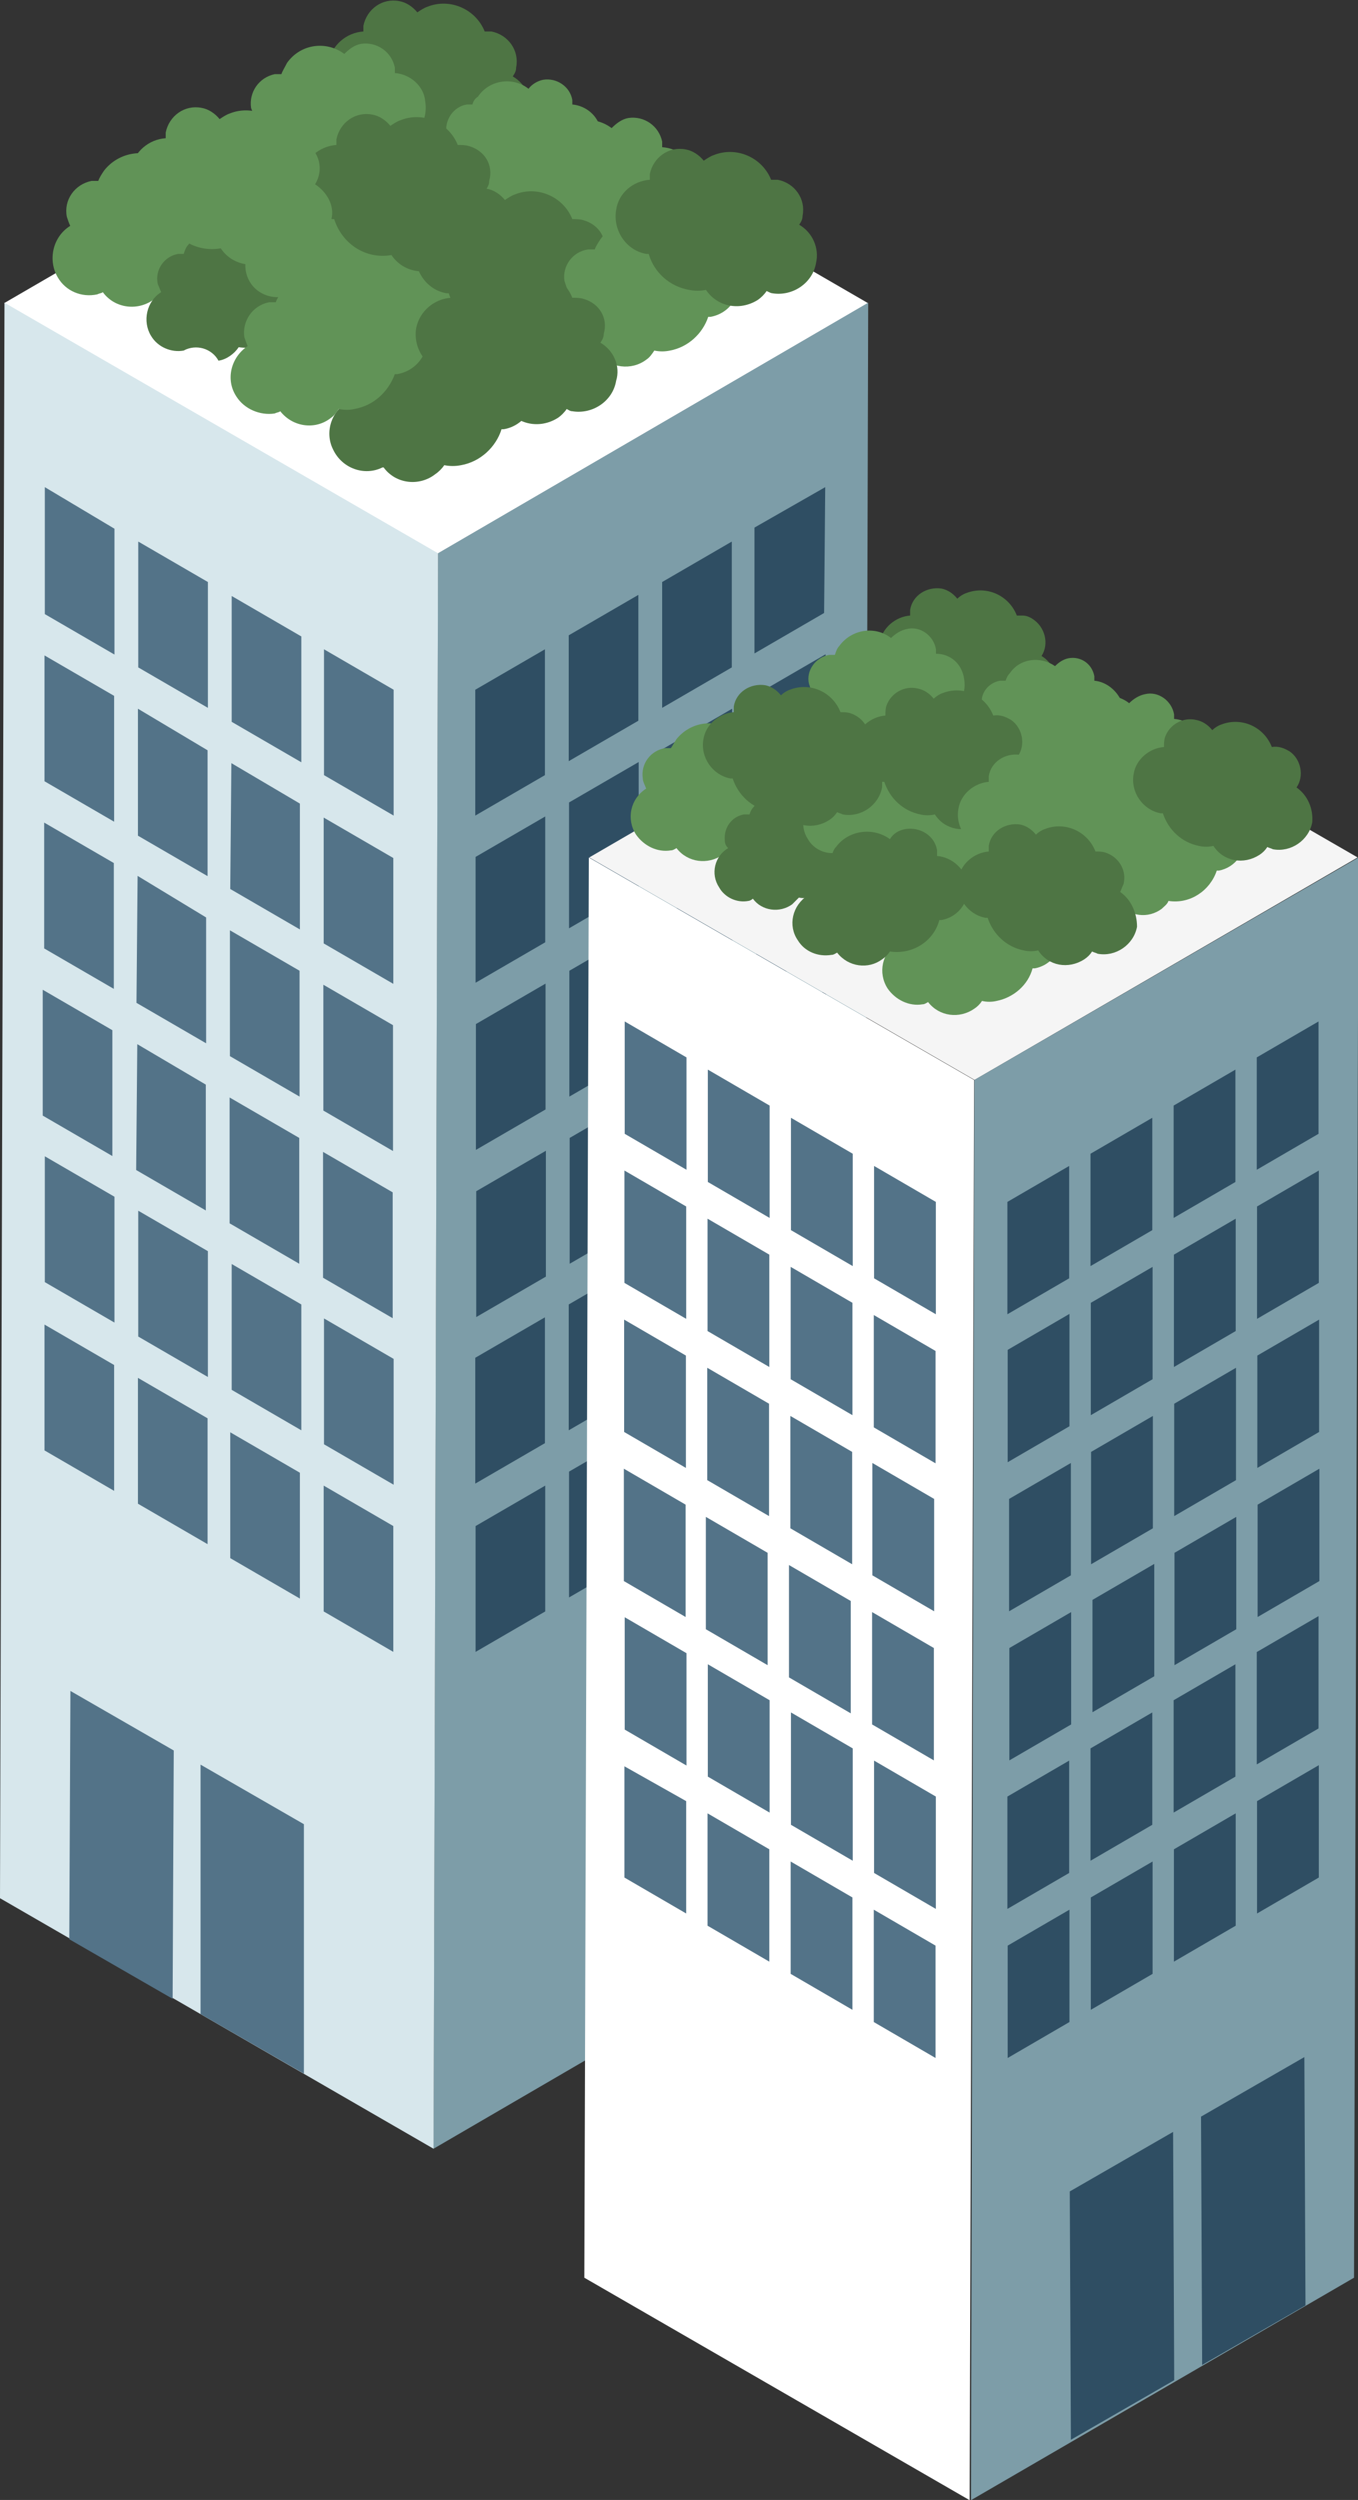 <?xml version="1.0" encoding="utf-8"?>
<!-- Generator: Adobe Illustrator 25.2.1, SVG Export Plug-In . SVG Version: 6.00 Build 0)  -->
<svg version="1.1" id="レイヤー_1" xmlns="http://www.w3.org/2000/svg" xmlns:xlink="http://www.w3.org/1999/xlink" x="0px"
	 y="0px" width="120.9px" height="222.5px" viewBox="0 0 120.9 222.5" style="enable-background:new 0 0 120.9 222.5;"
	 xml:space="preserve">
<rect x="0" y="0" width="120.9" height="222.5" fill="#333333" stroke="none"/>
<style type="text/css">
	.st0{fill:#FFFFFF;}
	.st1{fill:#7D9DA8;}
	.st2{fill:#D7E7EC;}
	.st3{fill:#537388;}
	.st4{fill:#2F4E63;}
	.st5{fill:#4E7544;}
	.st6{fill:#619357;}
	.st7{fill:#F5F5F5;}
</style>
<g id="グループ_647" transform="translate(-655.039 -211.012)">
	<g id="グループ_585" transform="translate(655.039 211.013)">
		<g id="グループ_583" transform="translate(0 3.177)">
			<g id="グループ_528">
				<g id="グループ_527">
					<g id="グループ_524" transform="translate(0.272)">
						<path id="パス_2193" class="st0" d="M0.1,23.8l38.6,22.3L77,23.8L38.5,1.5L0.1,23.8z"/>
					</g>
					<g id="グループ_525" transform="translate(26.094 15.065)">
						<path id="パス_2194" class="st1" d="M12.5,173l38.3-22.3l0.4-142L12.9,31L12.5,173z"/>
					</g>
					<g id="グループ_526" transform="translate(0 15.066)">
						<path id="パス_2195" class="st2" d="M0,150.7L38.6,173L39,31L0.4,8.7L0,150.7z"/>
					</g>
				</g>
			</g>
			<g id="グループ_545" transform="translate(2.604 26.179)">
				<g id="グループ_529" transform="translate(0.086)">
					<path id="パス_2196" class="st3" d="M1.3,25.3l6.2,3.6l0-11.2L1.3,14L1.3,25.3z"/>
				</g>
				<g id="グループ_530" transform="translate(5.705 3.244)">
					<path id="パス_2197" class="st3" d="M4,26.8l6.2,3.6l0-11.2L4,15.6L4,26.8z"/>
				</g>
				<g id="グループ_531" transform="translate(11.323 6.488)">
					<path id="パス_2198" class="st3" d="M6.7,28.4l6.2,3.6l0-11.2l-6.2-3.6L6.7,28.4z"/>
				</g>
				<g id="グループ_532" transform="translate(16.941 9.732)">
					<path id="パス_2199" class="st3" d="M9.3,29.9l6.2,3.6l0-11.2l-6.2-3.6L9.3,29.9z"/>
				</g>
				<g id="グループ_533" transform="translate(0.057 10.077)">
					<path id="パス_2200" class="st3" d="M1.3,30.1l6.2,3.6l0-11.2l-6.2-3.6L1.3,30.1z"/>
				</g>
				<g id="グループ_534" transform="translate(5.676 13.321)">
					<path id="パス_2201" class="st3" d="M4,31.7l6.2,3.6l0-11.2L4,20.4L4,31.7z"/>
				</g>
				<g id="グループ_535" transform="translate(11.295 16.565)">
					<path id="パス_2202" class="st3" d="M6.6,33.2l6.2,3.6l0-11.2L6.7,22L6.6,33.2z"/>
				</g>
				<g id="グループ_536" transform="translate(16.913 19.809)">
					<path id="パス_2203" class="st3" d="M9.3,34.8l6.2,3.6l0-11.2l-6.2-3.6L9.3,34.8z"/>
				</g>
				<g id="グループ_537" transform="translate(0.029 20.155)">
					<path id="パス_2204" class="st3" d="M1.3,34.9l6.2,3.6l0-11.2l-6.2-3.6L1.3,34.9z"/>
				</g>
				<g id="グループ_538" transform="translate(5.647 23.399)">
					<path id="パス_2205" class="st3" d="M3.9,36.5l6.2,3.6l0-11.2L4,25.2L3.9,36.5z"/>
				</g>
				<g id="グループ_539" transform="translate(11.266 26.643)">
					<path id="パス_2206" class="st3" d="M6.6,38l6.2,3.6l0-11.2l-6.2-3.6L6.6,38z"/>
				</g>
				<g id="グループ_540" transform="translate(16.884 29.886)">
					<path id="パス_2207" class="st3" d="M9.3,39.6l6.2,3.6l0-11.2l-6.2-3.6L9.3,39.6z"/>
				</g>
				<g id="グループ_541" transform="translate(0 30.233)">
					<path id="パス_2208" class="st3" d="M1.2,39.7l6.2,3.6l0-11.2l-6.2-3.6L1.2,39.7z"/>
				</g>
				<g id="グループ_542" transform="translate(5.619 33.477)">
					<path id="パス_2209" class="st3" d="M3.9,41.3l6.2,3.6l0-11.2L4,30.1L3.9,41.3z"/>
				</g>
				<g id="グループ_543" transform="translate(11.238 36.721)">
					<path id="パス_2210" class="st3" d="M6.6,42.8l6.2,3.6l0-11.2l-6.2-3.6L6.6,42.8z"/>
				</g>
				<g id="グループ_544" transform="translate(16.855 39.964)">
					<path id="パス_2211" class="st3" d="M9.3,44.4l6.2,3.6l0-11.2l-6.2-3.6L9.3,44.4z"/>
				</g>
			</g>
			<g id="グループ_562" transform="translate(28.613 26.179)">
				<g id="グループ_546" transform="translate(16.855)">
					<path id="パス_2212" class="st4" d="M21.7,17.6l0,11.2l6.2-3.6L28,14L21.7,17.6z"/>
				</g>
				<g id="グループ_547" transform="translate(11.237 3.244)">
					<path id="パス_2213" class="st4" d="M19.1,19.2l0,11.2l6.2-3.6l0-11.2L19.1,19.2z"/>
				</g>
				<g id="グループ_548" transform="translate(5.619 6.488)">
					<path id="パス_2214" class="st4" d="M16.4,20.7l0,11.2l6.2-3.6l0-11.2L16.4,20.7z"/>
				</g>
				<g id="グループ_549" transform="translate(0 9.732)">
					<path id="パス_2215" class="st4" d="M13.7,22.3l0,11.2l6.2-3.6l0-11.2L13.7,22.3z"/>
				</g>
				<g id="グループ_550" transform="translate(16.884 10.077)">
					<path id="パス_2216" class="st4" d="M21.8,22.4l0,11.2l6.2-3.6l0-11.2L21.8,22.4z"/>
				</g>
				<g id="グループ_551" transform="translate(11.266 13.321)">
					<path id="パス_2217" class="st4" d="M19.1,24l0,11.2l6.2-3.6l0-11.2L19.1,24z"/>
				</g>
				<g id="グループ_552" transform="translate(5.647 16.565)">
					<path id="パス_2218" class="st4" d="M16.4,25.5l0,11.2l6.2-3.6l0-11.2L16.4,25.5z"/>
				</g>
				<g id="グループ_553" transform="translate(0.028 19.809)">
					<path id="パス_2219" class="st4" d="M13.7,27.1l0,11.2l6.2-3.6l0-11.2L13.7,27.1z"/>
				</g>
				<g id="グループ_554" transform="translate(16.913 20.155)">
					<path id="パス_2220" class="st4" d="M21.8,27.3l0,11.2l6.2-3.6l0-11.2L21.8,27.3z"/>
				</g>
				<g id="グループ_555" transform="translate(11.295 23.399)">
					<path id="パス_2221" class="st4" d="M19.1,28.8l0,11.2l6.2-3.6l0-11.2L19.1,28.8z"/>
				</g>
				<g id="グループ_556" transform="translate(5.676 26.643)">
					<path id="パス_2222" class="st4" d="M16.4,30.4l0,11.2l6.2-3.6l0-11.2L16.4,30.4z"/>
				</g>
				<g id="グループ_557" transform="translate(0.057 29.886)">
					<path id="パス_2223" class="st4" d="M13.7,31.9l0,11.2l6.2-3.6l0-11.2L13.7,31.9z"/>
				</g>
				<g id="グループ_558" transform="translate(16.941 30.233)">
					<path id="パス_2224" class="st4" d="M21.8,32.1l0,11.2l6.2-3.6l0-11.2L21.8,32.1z"/>
				</g>
				<g id="グループ_559" transform="translate(11.323 33.477)">
					<path id="パス_2225" class="st4" d="M19.1,33.6l0,11.2l6.2-3.6l0-11.2L19.1,33.6z"/>
				</g>
				<g id="グループ_560" transform="translate(5.704 36.721)">
					<path id="パス_2226" class="st4" d="M16.4,35.2l0,11.2l6.2-3.6l0-11.2L16.4,35.2z"/>
				</g>
				<g id="グループ_561" transform="translate(0.086 39.964)">
					<path id="パス_2227" class="st4" d="M13.7,36.7l0,11.2l6.2-3.6l0-11.2L13.7,36.7z"/>
				</g>
			</g>
			<g id="グループ_573" transform="translate(2.661 66.434)">
				<g id="グループ_563" transform="translate(0.029)">
					<path id="パス_2228" class="st3" d="M1.3,44.5l6.2,3.6l0-11.2l-6.2-3.6L1.3,44.5z"/>
				</g>
				<g id="グループ_564" transform="translate(5.647 3.244)">
					<path id="パス_2229" class="st3" d="M4,46.1l6.2,3.6l0-11.2L4,34.9L4,46.1z"/>
				</g>
				<g id="グループ_565" transform="translate(11.266 6.488)">
					<path id="パス_2230" class="st3" d="M6.7,47.6l6.2,3.6l0-11.2l-6.2-3.6L6.7,47.6z"/>
				</g>
				<g id="グループ_566" transform="translate(16.884 9.732)">
					<path id="パス_2231" class="st3" d="M9.3,49.2l6.2,3.6l0-11.2l-6.2-3.6L9.3,49.2z"/>
				</g>
				<g id="グループ_567" transform="translate(0 10.077)">
					<path id="パス_2232" class="st3" d="M1.3,49.4l6.2,3.6l0-11.2l-6.2-3.6L1.3,49.4z"/>
				</g>
				<g id="グループ_568" transform="translate(5.619 13.321)">
					<path id="パス_2233" class="st3" d="M4,50.9l6.2,3.6l0-11.2L4,39.7L4,50.9z"/>
				</g>
				<g id="グループ_569" transform="translate(1.508 32.185)">
					<path id="パス_2234" class="st3" d="M2,70.8l9.2,5.3L11.3,54l-9.2-5.3L2,70.8z"/>
				</g>
				<g id="グループ_570" transform="translate(9.394 36.644)">
					<path id="パス_2235" class="st3" d="M5.8,73l9.2,5.3L15,56.1l-9.2-5.3L5.8,73z"/>
				</g>
				<g id="グループ_571" transform="translate(11.238 16.565)">
					<path id="パス_2236" class="st3" d="M6.6,52.5l6.2,3.6l0-11.2l-6.2-3.6L6.6,52.5z"/>
				</g>
				<g id="グループ_572" transform="translate(16.855 19.809)">
					<path id="パス_2237" class="st3" d="M9.3,54l6.2,3.6l0-11.2l-6.2-3.6L9.3,54z"/>
				</g>
			</g>
			<g id="グループ_582" transform="translate(28.613 66.434)">
				<g id="グループ_574" transform="translate(16.855)">
					<path id="パス_2238" class="st4" d="M21.7,36.9l0,11.2l6.2-3.6l0-11.2L21.7,36.9z"/>
				</g>
				<g id="グループ_575" transform="translate(11.237 3.244)">
					<path id="パス_2239" class="st4" d="M19.1,38.4l0,11.2l6.2-3.6l0-11.2L19.1,38.4z"/>
				</g>
				<g id="グループ_576" transform="translate(5.619 6.488)">
					<path id="パス_2240" class="st4" d="M16.4,40l0,11.2l6.2-3.6l0-11.2L16.4,40z"/>
				</g>
				<g id="グループ_577" transform="translate(0 9.732)">
					<path id="パス_2241" class="st4" d="M13.7,41.5l0,11.2l6.2-3.6l0-11.2L13.7,41.5z"/>
				</g>
				<g id="グループ_578" transform="translate(16.884 10.077)">
					<path id="パス_2242" class="st4" d="M21.8,41.7l0,11.2l6.2-3.6l0-11.2L21.8,41.7z"/>
				</g>
				<g id="グループ_579" transform="translate(11.266 13.321)">
					<path id="パス_2243" class="st4" d="M19.1,43.3l0,11.2l6.2-3.6l0-11.2L19.1,43.3z"/>
				</g>
				<g id="グループ_580" transform="translate(5.647 16.565)">
					<path id="パス_2244" class="st4" d="M16.4,44.8l0,11.2l6.2-3.6l0-11.2L16.4,44.8z"/>
				</g>
				<g id="グループ_581" transform="translate(0.028 19.809)">
					<path id="パス_2245" class="st4" d="M13.7,46.4l0,11.2l6.2-3.6l0-11.2L13.7,46.4z"/>
				</g>
			</g>
		</g>
		<g id="グループ_584" transform="translate(3.152)">
			<path id="パス_2246" class="st5" d="M42.5,6.8c0.2-0.3,0.3-0.5,0.3-0.8c0.3-1.5-0.7-2.9-2.2-3.2c0,0,0,0,0,0
				c-0.2,0-0.4,0-0.6,0c-0.8-2-3.1-3-5.1-2.2c-0.3,0.1-0.6,0.3-0.9,0.5c-0.4-0.5-1-0.9-1.6-1c-1.5-0.3-2.9,0.7-3.2,2.2c0,0,0,0,0,0
				c0,0.2,0,0.3,0,0.5c-1.5,0.1-2.8,1.2-3.1,2.7C25.8,7.3,27,9,28.9,9.3c0.1,0,0.1,0,0.2,0c0.7,2.2,2.8,3.6,5.1,3.2
				c1,1.5,3,1.9,4.6,0.9c0.3-0.2,0.6-0.5,0.8-0.8c0.2,0.1,0.4,0.2,0.5,0.2c1.8,0.3,3.6-0.9,3.9-2.7C44.3,8.9,43.7,7.5,42.5,6.8
				L42.5,6.8z"/>
			<path id="パス_2247" class="st6" d="M16.4,16.1c0-0.2,0-0.3,0-0.5c-0.3-1.5-1.6-2.5-3.1-2.2c-0.7,0.1-1.3,0.5-1.7,1
				c-1.7-1.3-4.2-0.9-5.5,0.8c-0.2,0.3-0.4,0.6-0.5,0.9c-0.2,0-0.4,0-0.6,0c-1.5,0.3-2.5,1.7-2.2,3.2c0,0,0,0,0,0
				c0.1,0.3,0.2,0.6,0.3,0.8c-1.6,1-2,3.1-1.1,4.6c0.7,1.2,2.1,1.8,3.5,1.5c0.2-0.1,0.4-0.1,0.5-0.2c1.1,1.5,3.2,1.7,4.6,0.6
				c0.3-0.2,0.6-0.5,0.8-0.8c0.5,0.1,1,0.1,1.5,0c1.7-0.3,3.1-1.6,3.6-3.2c0.1,0,0.1,0,0.2,0c1.8-0.3,3-2.1,2.7-3.9c0,0,0,0,0,0
				C19.1,17.3,17.9,16.2,16.4,16.1z"/>
			<path id="パス_2248" class="st6" d="M47.8,9.3c0-0.1,0-0.3,0-0.4c-0.2-1.2-1.4-2-2.6-1.8c-0.5,0.1-1,0.4-1.3,0.8
				c-1.4-1.1-3.5-0.8-4.5,0.7C39.1,8.8,39,9,38.9,9.3c-0.2,0-0.3,0-0.5,0c-1.2,0.2-2,1.4-1.8,2.6c0.1,0.2,0.1,0.5,0.3,0.7
				c-1.3,0.8-1.7,2.5-0.9,3.8c0.6,1,1.7,1.5,2.9,1.3c0.2,0,0.3-0.1,0.4-0.2c0.9,1.2,2.6,1.4,3.8,0.5c0.2-0.2,0.5-0.4,0.6-0.7
				c0.4,0.1,0.8,0.1,1.2,0c1.4-0.3,2.6-1.3,3-2.6c0.1,0,0.1,0,0.2,0c1.5-0.3,2.5-1.7,2.2-3.2C50.1,10.3,49,9.4,47.8,9.3z"/>
			<path id="パス_2249" class="st5" d="M41.4,31.6c0-0.2,0-0.3,0-0.5c-0.3-1.5-1.7-2.5-3.2-2.2c-0.6,0.1-1.2,0.5-1.6,1
				c-1.7-1.3-4.2-0.9-5.5,0.8c-0.2,0.3-0.4,0.6-0.5,0.9c-0.2,0-0.4,0-0.6,0c-1.5,0.3-2.5,1.7-2.2,3.2c0.1,0.3,0.2,0.6,0.3,0.8
				c-1.7,0.8-2.4,2.8-1.6,4.4c0.8,1.7,2.8,2.4,4.4,1.6c0,0,0.1,0,0.1,0c1.1,1.5,3.2,1.7,4.6,0.6c0.3-0.2,0.6-0.5,0.8-0.8
				c0.5,0.1,1,0.1,1.5,0c1.7-0.3,3.1-1.6,3.6-3.2c0.1,0,0.1,0,0.2,0c1.8-0.3,3-2.1,2.7-3.9c0,0,0,0,0,0
				C44.1,32.8,42.9,31.7,41.4,31.6z"/>
			<path id="パス_2250" class="st5" d="M22.3,22.5c0-0.1,0-0.3,0-0.4c-0.2-1.2-1.4-2.1-2.7-1.8c-0.5,0.1-1,0.4-1.4,0.8
				c-1.5-1.1-3.5-0.8-4.6,0.7c-0.2,0.2-0.3,0.5-0.4,0.8c-0.2,0-0.3,0-0.5,0c-1.2,0.2-2.1,1.4-1.8,2.7c0.1,0.2,0.2,0.5,0.3,0.7
				c-1.3,0.8-1.7,2.6-0.9,3.9c0.6,1,1.8,1.5,2.9,1.3c1.1-0.6,2.5-0.2,3.1,0.9c0.7-0.1,1.4-0.6,1.8-1.2c1.9,0.3,3.7-0.9,4.3-2.7
				c0.1,0,0.1,0,0.2,0c1.5-0.3,2.5-1.7,2.3-3.3C24.6,23.5,23.5,22.6,22.3,22.5z"/>
			<path id="パス_2251" class="st6" d="M31.2,17.8c0-0.1,0-0.3,0-0.4c-0.2-1.2-1.4-2.1-2.7-1.8c0,0,0,0,0,0
				c-0.5,0.1-1,0.4-1.4,0.8c-1.5-1.1-3.5-0.8-4.6,0.7c-0.2,0.2-0.3,0.5-0.4,0.8c-0.2,0-0.3,0-0.5,0c-1.2,0.2-2.1,1.3-1.9,2.5
				c0,0.3,0.1,0.6,0.3,0.8c-1.3,0.8-1.7,2.6-0.9,3.9c0.6,1,1.8,1.5,2.9,1.3c0.2,0,0.3-0.1,0.4-0.2c0.9,1.2,2.7,1.5,3.9,0.5
				c0.3-0.2,0.5-0.4,0.6-0.7c0.4,0.1,0.8,0.1,1.2,0c1.4-0.3,2.6-1.3,3.1-2.7c0.1,0,0.1,0,0.2,0c1.5-0.3,2.5-1.7,2.3-3.3c0,0,0,0,0,0
				C33.5,18.8,32.5,17.9,31.2,17.8z"/>
			<path id="パス_2252" class="st6" d="M38.3,22.5c0-0.1,0-0.3,0-0.4c-0.2-1.2-1.4-2.1-2.7-1.8c-0.5,0.1-1,0.4-1.4,0.8
				c-1.5-1.1-3.5-0.8-4.6,0.7c-0.2,0.2-0.3,0.5-0.4,0.8c-0.2,0-0.3,0-0.5,0c-1.2,0.2-2.1,1.4-1.8,2.7c0.1,0.2,0.2,0.5,0.3,0.7
				c-1.3,0.8-1.7,2.6-0.9,3.9c0.6,1,1.8,1.5,2.9,1.3c0.2,0,0.3-0.1,0.4-0.2c0.9,1.2,2.7,1.5,3.9,0.5c0.3-0.2,0.5-0.4,0.6-0.7
				c1.9,0.3,3.7-0.9,4.3-2.7c0.1,0,0.1,0,0.2,0c1.5-0.3,2.5-1.7,2.3-3.3c0,0,0,0,0,0C40.7,23.5,39.6,22.6,38.3,22.5z"/>
			<path id="パス_2253" class="st6" d="M32,6.5c0-0.2,0-0.3,0-0.5c-0.3-1.4-1.6-2.3-3-2.1c0,0,0,0,0,0c-0.6,0.1-1.1,0.5-1.5,0.9
				c-1.6-1.2-3.9-0.9-5.1,0.8C22.2,6,22,6.3,21.9,6.6c-0.2,0-0.4,0-0.6,0c-1.4,0.3-2.3,1.6-2.1,3c0.1,0.3,0.2,0.5,0.3,0.8
				c-1.5,0.9-1.9,2.9-1,4.3c0.7,1.1,2,1.6,3.2,1.4c0.2-0.1,0.3-0.1,0.5-0.2c1,1.4,3,1.6,4.3,0.6c0.3-0.2,0.5-0.5,0.7-0.8
				c0.5,0.1,0.9,0.1,1.4,0c1.6-0.3,2.9-1.5,3.4-3c0.1,0,0.1,0,0.2,0c1.7-0.3,2.8-1.9,2.5-3.7C34.6,7.7,33.4,6.6,32,6.5z"/>
			<path id="パス_2254" class="st5" d="M40.1,16.9c0.2-0.3,0.3-0.5,0.3-0.8c0.4-1.4-0.4-2.7-1.8-3.1c-0.3-0.1-0.7-0.1-1-0.1
				c-0.8-2-3.1-3-5.1-2.2c-0.3,0.1-0.6,0.3-0.9,0.5c-0.4-0.5-1-0.9-1.6-1c-1.5-0.3-2.9,0.7-3.2,2.2c0,0.2,0,0.3,0,0.5
				c-1.5,0.1-2.8,1.2-3.1,2.7c-0.3,1.8,0.9,3.6,2.7,3.9c0.1,0,0.1,0,0.2,0c0.7,2.2,2.8,3.6,5.1,3.2c1,1.5,3,1.9,4.6,0.9
				c0.3-0.2,0.6-0.5,0.8-0.8c0.2,0.1,0.3,0.2,0.5,0.2c1.8,0.3,3.6-0.9,3.9-2.7C41.9,19,41.3,17.6,40.1,16.9L40.1,16.9z"/>
			<path id="パス_2255" class="st6" d="M55.8,13.1c0-0.2,0-0.3,0-0.5c-0.3-1.4-1.6-2.3-3-2.1c-0.6,0.1-1.1,0.5-1.5,0.9
				c-1.6-1.2-3.9-0.9-5.1,0.8c-0.2,0.3-0.4,0.6-0.5,0.9c-0.2,0-0.4,0-0.6,0c-1.4,0.3-2.3,1.6-2.1,3c0.1,0.3,0.2,0.5,0.3,0.8
				c-1.5,0.9-1.9,2.9-1,4.4c0.7,1.1,2,1.6,3.2,1.4c0.2-0.1,0.3-0.1,0.5-0.2c1,1.4,3,1.6,4.3,0.6c0.3-0.2,0.5-0.5,0.7-0.8
				c0.5,0.1,0.9,0.1,1.4,0c1.6-0.3,2.9-1.5,3.4-3c0.1,0,0.1,0,0.2,0c1.7-0.3,2.8-1.9,2.5-3.7C58.4,14.2,57.3,13.2,55.8,13.1z"/>
			<path id="パス_2256" class="st5" d="M50.3,23.5c0.2-0.3,0.3-0.5,0.3-0.8c0.4-1.4-0.4-2.7-1.8-3.1c-0.3-0.1-0.7-0.1-1-0.1
				c-0.8-2-3.1-3-5.1-2.2c-0.3,0.1-0.6,0.3-0.9,0.5c-0.4-0.5-1-0.9-1.6-1c-1.5-0.3-2.9,0.7-3.2,2.2c0,0,0,0,0,0c0,0.2,0,0.3,0,0.5
				c-1.5,0.1-2.8,1.2-3.1,2.7c-0.3,1.8,0.9,3.6,2.7,3.9c0.1,0,0.1,0,0.2,0c0.7,2.2,2.8,3.6,5.1,3.2c1,1.5,3,1.9,4.6,0.9
				c0.3-0.2,0.6-0.5,0.8-0.8c0.2,0.1,0.3,0.2,0.5,0.2c1.8,0.3,3.6-0.9,3.9-2.7C52.1,25.6,51.5,24.2,50.3,23.5L50.3,23.5z"/>
			<path id="パス_2257" class="st6" d="M59.9,22.1c0-0.2,0-0.3,0-0.5c-0.2-1.4-1.5-2.3-2.9-2.1c-0.6,0.1-1.2,0.4-1.6,1
				c-1.6-1.2-3.9-0.9-5.1,0.8c-0.2,0.3-0.4,0.6-0.5,0.9c-0.2,0-0.4,0-0.6,0c-1.4,0.2-2.3,1.5-2.1,2.8c0.1,0.3,0.2,0.6,0.3,0.9
				c-1.5,0.9-1.9,2.9-1,4.3c0.7,1.1,2,1.7,3.2,1.4c0.2-0.1,0.3-0.1,0.5-0.2c1,1.4,3,1.6,4.3,0.6c0.3-0.2,0.5-0.5,0.7-0.8
				c0.5,0.1,0.9,0.1,1.4,0c1.6-0.3,2.9-1.5,3.4-3c0.1,0,0.1,0,0.2,0c1.7-0.3,2.8-1.9,2.5-3.6c0,0,0,0,0,0
				C62.5,23.2,61.3,22.2,59.9,22.1z"/>
			<path id="パス_2258" class="st6" d="M32,26.9c0-0.2,0-0.3,0-0.5c-0.3-1.4-1.7-2.4-3.1-2.2c-0.6,0.1-1.2,0.5-1.6,1
				c-1.7-1.3-4.1-0.9-5.4,0.8c-0.2,0.3-0.4,0.6-0.5,0.9c-0.2,0-0.4,0-0.6,0c-1.5,0.3-2.4,1.7-2.2,3.1c0.1,0.3,0.2,0.6,0.3,0.8
				c-1.5,1-2,3-1,4.5c0.7,1.1,2.1,1.7,3.4,1.5c0.2-0.1,0.4-0.1,0.5-0.2c1.1,1.4,3.1,1.7,4.5,0.6c0.3-0.2,0.5-0.5,0.7-0.8
				c0.5,0.1,1,0.1,1.4,0c1.7-0.3,3-1.5,3.6-3.1c0.1,0,0.1,0,0.2,0c1.8-0.3,3-2,2.6-3.8c0,0,0,0,0,0C34.8,28,33.5,26.9,32,26.9z"/>
			<path id="パス_2259" class="st5" d="M68,20c0.2-0.3,0.3-0.5,0.3-0.8c0.3-1.5-0.7-2.9-2.2-3.2c0,0,0,0,0,0c-0.2,0-0.4,0-0.6,0
				c-0.8-2-3.1-3-5.1-2.2c-0.3,0.1-0.6,0.3-0.9,0.5c-0.4-0.5-1-0.9-1.6-1c-1.5-0.3-2.9,0.7-3.2,2.2c0,0,0,0,0,0c0,0.2,0,0.3,0,0.5
				c-1.5,0.1-2.8,1.2-3,2.7c-0.3,1.8,0.9,3.6,2.7,3.9c0,0,0,0,0,0c0.1,0,0.1,0,0.2,0c0.5,1.7,1.9,2.9,3.6,3.2c0.5,0.1,1,0.1,1.5,0
				c1,1.5,3,1.9,4.6,0.9c0.3-0.2,0.6-0.5,0.8-0.8c0.2,0.1,0.4,0.2,0.5,0.2c1.8,0.3,3.6-0.9,3.9-2.7C69.8,22.1,69.2,20.7,68,20z"/>
			<path id="パス_2260" class="st6" d="M24.9,16.4c0.8-1.3,0.4-2.9-0.9-3.7c-0.3-0.2-0.6-0.3-1-0.4c-0.2,0-0.4,0-0.6,0
				c-0.8-2-3.1-3-5.1-2.2c-0.3,0.1-0.6,0.3-0.9,0.5c-0.4-0.5-1-0.9-1.6-1c-1.5-0.3-2.9,0.7-3.2,2.2c0,0,0,0,0,0c0,0.2,0,0.3,0,0.5
				c-1.5,0.1-2.8,1.2-3.1,2.7c-0.3,1.8,0.9,3.6,2.7,3.9c0.1,0,0.1,0,0.2,0c0.7,2.2,2.8,3.6,5.1,3.2c1,1.5,3,1.9,4.6,0.9
				c0.3-0.2,0.6-0.5,0.8-0.8c0.2,0.1,0.4,0.2,0.5,0.2c1.8,0.3,3.6-0.9,3.9-2.7C26.7,18.5,26.1,17.2,24.9,16.4L24.9,16.4z"/>
			<path id="パス_2261" class="st5" d="M50.3,30.5c0.2-0.3,0.3-0.5,0.3-0.8c0.4-1.4-0.4-2.7-1.8-3.1c-0.3-0.1-0.7-0.1-1-0.1
				c-0.8-2-3.1-3-5.1-2.2c-0.3,0.1-0.6,0.3-0.9,0.5c-0.4-0.5-1-0.9-1.6-1c-1.5-0.3-2.9,0.7-3.2,2.2c0,0,0,0,0,0c0,0.2,0,0.3,0,0.5
				c-1.5,0.1-2.8,1.2-3.1,2.7c-0.3,1.8,0.9,3.6,2.7,3.9c0.1,0,0.1,0,0.2,0c0.7,2.2,2.8,3.6,5.1,3.2c1,1.5,3,1.9,4.6,0.9
				c0.3-0.2,0.6-0.5,0.8-0.8c0.2,0.1,0.3,0.2,0.5,0.2c1.8,0.3,3.6-0.9,3.9-2.7C52.1,32.6,51.5,31.2,50.3,30.5L50.3,30.5z"/>
		</g>
	</g>
	<g id="グループ_646" transform="translate(690.261 246.397)">
		<g id="グループ_590" transform="translate(0 2.828)">
			<g id="グループ_589">
				<g id="グループ_586" transform="translate(0.242)">
					<path id="パス_2262" class="st7" d="M17,38.1l34.3,19.8l34.1-19.8L51.1,18.3L17,38.1z"/>
				</g>
				<g id="グループ_587" transform="translate(23.223 13.407)">
					<path id="パス_2263" class="st1" d="M28,170.9l34.1-19.8l0.4-126.4L28.3,44.5L28,170.9z"/>
				</g>
				<g id="グループ_588" transform="translate(0 13.408)">
					<path id="パス_2264" class="st0" d="M16.8,151.1l34.3,19.8l0.4-126.4L17.2,24.7L16.8,151.1z"/>
				</g>
			</g>
		</g>
		<g id="グループ_607" transform="translate(2.318 26.126)">
			<g id="グループ_591" transform="translate(0.076)">
				<path id="パス_2265" class="st3" d="M18,39.4l5.5,3.2l0-10L18,29.4L18,39.4z"/>
			</g>
			<g id="グループ_592" transform="translate(5.077 2.887)">
				<path id="パス_2266" class="st3" d="M20.4,40.8l5.5,3.2l0-10l-5.5-3.2L20.4,40.8z"/>
			</g>
			<g id="グループ_593" transform="translate(10.077 5.774)">
				<path id="パス_2267" class="st3" d="M22.8,42.2l5.5,3.2l0-10l-5.5-3.2L22.8,42.2z"/>
			</g>
			<g id="グループ_594" transform="translate(15.077 8.661)">
				<path id="パス_2268" class="st3" d="M25.2,43.6l5.5,3.2l0-10l-5.5-3.2L25.2,43.6z"/>
			</g>
			<g id="グループ_595" transform="translate(0.051 8.968)">
				<path id="パス_2269" class="st3" d="M18,43.7l5.5,3.2l0-10L18,33.7L18,43.7z"/>
			</g>
			<g id="グループ_596" transform="translate(5.051 11.855)">
				<path id="パス_2270" class="st3" d="M20.4,45.1l5.5,3.2l0-10l-5.5-3.2L20.4,45.1z"/>
			</g>
			<g id="グループ_597" transform="translate(10.052 14.743)">
				<path id="パス_2271" class="st3" d="M22.8,46.5l5.5,3.2l0-10l-5.5-3.2L22.8,46.5z"/>
			</g>
			<g id="グループ_598" transform="translate(15.052 17.629)">
				<path id="パス_2272" class="st3" d="M25.2,47.9l5.5,3.2l0-10l-5.5-3.2L25.2,47.9z"/>
			</g>
			<g id="グループ_599" transform="translate(0.025 17.937)">
				<path id="パス_2273" class="st3" d="M18,48l5.5,3.2l0-10L18,38L18,48z"/>
			</g>
			<g id="グループ_600" transform="translate(5.026 20.824)">
				<path id="パス_2274" class="st3" d="M20.4,49.4l5.5,3.2l0-10l-5.5-3.2L20.4,49.4z"/>
			</g>
			<g id="グループ_601" transform="translate(10.026 23.711)">
				<path id="パス_2275" class="st3" d="M22.8,50.8l5.5,3.2l0-10l-5.5-3.2L22.8,50.8z"/>
			</g>
			<g id="グループ_602" transform="translate(15.026 26.597)">
				<path id="パス_2276" class="st3" d="M25.1,52.1l5.5,3.2l0-10l-5.5-3.2L25.1,52.1z"/>
			</g>
			<g id="グループ_603" transform="translate(0 26.906)">
				<path id="パス_2277" class="st3" d="M18,52.3l5.5,3.2l0-10L18,42.3L18,52.3z"/>
			</g>
			<g id="グループ_604" transform="translate(5 29.793)">
				<path id="パス_2278" class="st3" d="M20.3,53.7l5.5,3.2l0-10l-5.5-3.2L20.3,53.7z"/>
			</g>
			<g id="グループ_605" transform="translate(10.001 32.68)">
				<path id="パス_2279" class="st3" d="M22.7,55.1l5.5,3.2l0-10l-5.5-3.2L22.7,55.1z"/>
			</g>
			<g id="グループ_606" transform="translate(15.001 35.567)">
				<path id="パス_2280" class="st3" d="M25.1,56.4l5.5,3.2l0-10l-5.5-3.2L25.1,56.4z"/>
			</g>
		</g>
		<g id="グループ_624" transform="translate(25.464 26.126)">
			<g id="グループ_608" transform="translate(15.001)">
				<path id="パス_2281" class="st4" d="M36.2,32.6l0,10l5.5-3.2l0-10L36.2,32.6z"/>
			</g>
			<g id="グループ_609" transform="translate(10.001 2.887)">
				<path id="パス_2282" class="st4" d="M33.8,34l0,10l5.5-3.2l0-10L33.8,34z"/>
			</g>
			<g id="グループ_610" transform="translate(5 5.774)">
				<path id="パス_2283" class="st4" d="M31.4,35.4l0,10l5.5-3.2l0-10L31.4,35.4z"/>
			</g>
			<g id="グループ_611" transform="translate(0 8.661)">
				<path id="パス_2284" class="st4" d="M29,36.8l0,10l5.5-3.2l0-10L29,36.8z"/>
			</g>
			<g id="グループ_612" transform="translate(15.026 8.968)">
				<path id="パス_2285" class="st4" d="M36.2,36.9l0,10l5.5-3.2l0-10L36.2,36.9z"/>
			</g>
			<g id="グループ_613" transform="translate(10.026 11.855)">
				<path id="パス_2286" class="st4" d="M33.8,38.3l0,10l5.5-3.2l0-10L33.8,38.3z"/>
			</g>
			<g id="グループ_614" transform="translate(5.026 14.743)">
				<path id="パス_2287" class="st4" d="M31.4,39.7l0,10l5.5-3.2l0-10L31.4,39.7z"/>
			</g>
			<g id="グループ_615" transform="translate(0.025 17.629)">
				<path id="パス_2288" class="st4" d="M29,41l0,10l5.5-3.2l0-10L29,41z"/>
			</g>
			<g id="グループ_616" transform="translate(15.052 17.937)">
				<path id="パス_2289" class="st4" d="M36.2,41.2l0,10l5.5-3.2l0-10L36.2,41.2z"/>
			</g>
			<g id="グループ_617" transform="translate(10.052 20.824)">
				<path id="パス_2290" class="st4" d="M33.8,42.6l0,10l5.5-3.2l0-10L33.8,42.6z"/>
			</g>
			<g id="グループ_618" transform="translate(5.051 23.711)">
				<path id="パス_2291" class="st4" d="M31.4,44l0,10l5.5-3.2l0-10L31.4,44z"/>
			</g>
			<g id="グループ_619" transform="translate(0.051 26.597)">
				<path id="パス_2292" class="st4" d="M29.1,45.3l0,10l5.5-3.2l0-10L29.1,45.3z"/>
			</g>
			<g id="グループ_620" transform="translate(15.077 26.906)">
				<path id="パス_2293" class="st4" d="M36.2,45.5l0,10l5.5-3.2l0-10L36.2,45.5z"/>
			</g>
			<g id="グループ_621" transform="translate(10.077 29.793)">
				<path id="パス_2294" class="st4" d="M33.8,46.9l0,10l5.5-3.2l0-10L33.8,46.9z"/>
			</g>
			<g id="グループ_622" transform="translate(5.077 32.68)">
				<path id="パス_2295" class="st4" d="M31.5,48.2l0,10l5.5-3.2l0-10L31.5,48.2z"/>
			</g>
			<g id="グループ_623" transform="translate(0.076 35.567)">
				<path id="パス_2296" class="st4" d="M29.1,49.6l0,10l5.5-3.2l0-10L29.1,49.6z"/>
			</g>
		</g>
		<g id="グループ_633" transform="translate(2.368 61.951)">
			<g id="グループ_625" transform="translate(0.026)">
				<path id="パス_2297" class="st3" d="M18,56.6l5.5,3.2l0-10L18,46.6L18,56.6z"/>
			</g>
			<g id="グループ_626" transform="translate(5.026 2.887)">
				<path id="パス_2298" class="st3" d="M20.4,57.9l5.5,3.2l0-10l-5.5-3.2L20.4,57.9z"/>
			</g>
			<g id="グループ_627" transform="translate(10.027 5.774)">
				<path id="パス_2299" class="st3" d="M22.8,59.3l5.5,3.2l0-10l-5.5-3.2L22.8,59.3z"/>
			</g>
			<g id="グループ_628" transform="translate(15.026 8.661)">
				<path id="パス_2300" class="st3" d="M25.2,60.7l5.5,3.2l0-10l-5.5-3.2L25.2,60.7z"/>
			</g>
			<g id="グループ_629" transform="translate(0 8.968)">
				<path id="パス_2301" class="st3" d="M18,60.8l5.5,3.2l0-10L18,50.9L18,60.8z"/>
			</g>
			<g id="グループ_630" transform="translate(5.001 11.855)">
				<path id="パス_2302" class="st3" d="M20.4,62.2l5.5,3.2l0-10l-5.5-3.2L20.4,62.2z"/>
			</g>
			<g id="グループ_631" transform="translate(10.001 14.742)">
				<path id="パス_2303" class="st3" d="M22.8,63.6l5.5,3.2l0-10l-5.5-3.2L22.8,63.6z"/>
			</g>
			<g id="グループ_632" transform="translate(15.001 17.629)">
				<path id="パス_2304" class="st3" d="M25.2,65l5.5,3.2l0-10L25.2,55L25.2,65z"/>
			</g>
		</g>
		<g id="グループ_642" transform="translate(25.464 61.951)">
			<g id="グループ_634" transform="translate(15.001)">
				<path id="パス_2305" class="st4" d="M36.2,49.7l0,10l5.5-3.2l0-10L36.2,49.7z"/>
			</g>
			<g id="グループ_635" transform="translate(10.001 2.887)">
				<path id="パス_2306" class="st4" d="M33.8,51.1l0,10l5.5-3.2l0-10L33.8,51.1z"/>
			</g>
			<g id="グループ_636" transform="translate(5 5.774)">
				<path id="パス_2307" class="st4" d="M31.4,52.5l0,10l5.5-3.2l0-10L31.4,52.5z"/>
			</g>
			<g id="グループ_637" transform="translate(0 8.661)">
				<path id="パス_2308" class="st4" d="M29,53.9l0,10l5.5-3.2l0-10L29,53.9z"/>
			</g>
			<g id="グループ_638" transform="translate(15.026 8.968)">
				<path id="パス_2309" class="st4" d="M36.2,54l0,10l5.5-3.2l0-10L36.2,54z"/>
			</g>
			<g id="グループ_639" transform="translate(10.026 11.855)">
				<path id="パス_2310" class="st4" d="M33.8,55.4l0,10l5.5-3.2l0-10L33.8,55.4z"/>
			</g>
			<g id="グループ_640" transform="translate(5.026 14.742)">
				<path id="パス_2311" class="st4" d="M31.4,56.8l0,10l5.5-3.2l0-10L31.4,56.8z"/>
			</g>
			<g id="グループ_641" transform="translate(0.025 17.629)">
				<path id="パス_2312" class="st4" d="M29,58.2l0,10l5.5-3.2l0-10L29,58.2z"/>
			</g>
		</g>
		<g id="グループ_643" transform="translate(2.805)">
			<path id="パス_2313" class="st5" d="M54.7,23c0.7-1.1,0.3-2.6-0.8-3.3c-0.3-0.2-0.6-0.3-0.9-0.3c-0.2,0-0.4,0-0.5,0
				c-0.7-1.8-2.7-2.7-4.5-2c-0.3,0.1-0.6,0.3-0.8,0.5c-0.4-0.5-0.9-0.8-1.4-0.9c-1.3-0.2-2.6,0.6-2.8,1.9c0,0.2,0,0.3,0,0.5
				c-1.3,0.1-2.5,1.1-2.7,2.4c-0.3,1.6,0.8,3.2,2.4,3.5c0.1,0,0.1,0,0.2,0c0.5,1.5,1.7,2.6,3.2,2.9c0.4,0.1,0.9,0.1,1.3,0
				c0.9,1.4,2.7,1.7,4.1,0.8c0.3-0.2,0.5-0.4,0.7-0.7c0.2,0.1,0.3,0.1,0.5,0.2c1.6,0.3,3.2-0.8,3.5-2.4C56.2,24.8,55.7,23.6,54.7,23
				L54.7,23z"/>
			<path id="パス_2314" class="st6" d="M31.4,31.3c0-1.3-1-2.4-2.3-2.5c-0.8,0-1.5,0.3-2,0.9c-1.5-1.2-3.7-0.8-4.9,0.7
				c-0.2,0.3-0.3,0.5-0.5,0.8c-0.2,0-0.4,0-0.5,0c-1.3,0.2-2.2,1.4-2,2.7c0,0.3,0.2,0.6,0.3,0.9c-1.4,0.9-1.8,2.7-0.9,4.1
				c0.7,1,1.9,1.6,3.1,1.4c0.2,0,0.3-0.1,0.5-0.2c1,1.3,2.8,1.5,4.1,0.6c0.3-0.2,0.5-0.4,0.7-0.7c2,0.3,3.9-0.9,4.5-2.9
				c0.1,0,0.1,0,0.2,0c1.6-0.3,2.7-1.9,2.4-3.5C33.9,32.3,32.7,31.4,31.4,31.3z"/>
			<path id="パス_2315" class="st6" d="M59.4,25.2c0-0.1,0-0.3,0-0.4c-0.2-1.1-1.2-1.8-2.3-1.6c-0.5,0.1-0.9,0.4-1.2,0.7
				c-1.3-0.9-3.1-0.7-4,0.6c-0.2,0.2-0.3,0.4-0.4,0.7c-0.2,0-0.3,0-0.5,0c-1.1,0.2-1.8,1.2-1.6,2.2c0,0.3,0.1,0.5,0.3,0.7
				c-1.2,0.7-1.5,2.2-0.8,3.4c0.5,0.9,1.5,1.3,2.5,1.1c0.1,0,0.3-0.1,0.4-0.2c0.8,1.1,2.3,1.3,3.4,0.5c0.2-0.2,0.4-0.4,0.6-0.6
				c0.4,0.1,0.7,0,1.1,0c1.3-0.2,2.3-1.1,2.7-2.4c0.1,0,0.1,0,0.2,0c1.3-0.2,2.2-1.5,2-2.9c0,0,0,0,0,0
				C61.4,26.1,60.5,25.3,59.4,25.2z"/>
			<path id="パス_2316" class="st6" d="M53.7,45c0.2-1.2-0.7-2.3-1.9-2.5c-0.3,0-0.6,0-0.9,0.1c-0.6,0.1-1.1,0.4-1.4,0.9
				c-1.5-1.2-3.7-0.8-4.9,0.7c-0.2,0.3-0.3,0.5-0.5,0.8c-1.3-0.1-2.4,0.8-2.5,2.1c0,0.5,0.1,1,0.3,1.4c-1.4,0.9-1.8,2.7-0.9,4.1
				c0.7,1,1.9,1.6,3.1,1.4c0.2,0,0.3-0.1,0.5-0.2c1,1.3,2.8,1.5,4.1,0.6c0.3-0.2,0.5-0.4,0.7-0.7c0.4,0.1,0.9,0.1,1.3,0
				c1.5-0.3,2.8-1.4,3.2-2.9c0.1,0,0.1,0,0.2,0c1.6-0.3,2.7-1.9,2.4-3.5C56.1,46.1,55,45.1,53.7,45z"/>
			<path id="パス_2317" class="st5" d="M36.7,37c0.1-1-0.6-2-1.6-2.1c-0.2,0-0.5,0-0.7,0.1c-0.5,0.1-0.9,0.4-1.2,0.8
				c-1.3-1-3.1-0.7-4.1,0.6c-0.2,0.2-0.3,0.4-0.4,0.7c-0.2,0-0.3,0-0.5,0c-1.1,0.2-1.8,1.2-1.7,2.3c0,0.3,0.1,0.5,0.3,0.7
				c-1.2,0.7-1.6,2.3-0.8,3.5c0.5,0.9,1.6,1.4,2.6,1.2c0.1,0,0.3-0.1,0.4-0.2c0.8,1.1,2.4,1.3,3.5,0.5c0.2-0.2,0.4-0.4,0.6-0.6
				c0.4,0.1,0.7,0,1.1,0c1.3-0.2,2.3-1.2,2.7-2.4c0.1,0,0.1,0,0.2,0c1.4-0.3,2.3-1.6,2-2.9C38.7,37.9,37.8,37,36.7,37z"/>
			<path id="パス_2318" class="st6" d="M44.6,32.8c0.1-1-0.6-2-1.6-2.1c-0.2,0-0.5,0-0.7,0.1c-0.5,0.1-0.9,0.4-1.2,0.8
				c-1.3-1-3.1-0.7-4.1,0.6c-0.2,0.2-0.3,0.4-0.4,0.7c-0.2,0-0.3,0-0.5,0C35,33,34.3,34,34.4,35.1c0,0.3,0.1,0.5,0.3,0.7
				c-1.2,0.7-1.6,2.3-0.8,3.5c0.5,0.9,1.6,1.4,2.6,1.2c0.1,0,0.3-0.1,0.4-0.2c0.8,1.1,2.4,1.3,3.5,0.5c0.2-0.2,0.4-0.4,0.6-0.6
				c0.4,0.1,0.7,0,1.1,0c1.3-0.2,2.3-1.2,2.7-2.4c0.1,0,0.1,0,0.2,0c1.4-0.3,2.3-1.6,2-2.9C46.7,33.7,45.8,32.9,44.6,32.8z"/>
			<path id="パス_2319" class="st6" d="M51,37c0-0.1,0-0.3,0-0.4c-0.2-1.1-1.3-1.8-2.4-1.6c0,0,0,0,0,0c-0.5,0.1-0.9,0.4-1.2,0.8
				c-1.3-1-3.1-0.7-4.1,0.6c-0.2,0.2-0.3,0.4-0.4,0.7c-0.2,0-0.3,0-0.5,0c-1.1,0.2-1.8,1.2-1.7,2.3c0,0.3,0.1,0.5,0.3,0.7
				c-1.2,0.7-1.6,2.3-0.8,3.5c0.5,0.9,1.6,1.4,2.6,1.2c0.1,0,0.3-0.1,0.4-0.2c0.8,1.1,2.4,1.3,3.5,0.5c0.2-0.2,0.4-0.4,0.6-0.6
				c1.7,0.3,3.3-0.8,3.8-2.4c0.1,0,0.1,0,0.2,0c1.4-0.3,2.3-1.6,2-2.9C53,37.9,52.1,37,51,37z"/>
			<path id="パス_2320" class="st6" d="M45.3,22.8c0-0.1,0-0.3,0-0.4c-0.2-1.2-1.4-2.1-2.6-1.8c0,0,0,0,0,0
				c-0.5,0.1-1,0.4-1.4,0.8c-1.4-1.1-3.5-0.8-4.6,0.7c-0.2,0.2-0.3,0.5-0.4,0.8c-0.2,0-0.3,0-0.5,0c-1.2,0.2-2.1,1.4-1.8,2.6
				c0.1,0.2,0.1,0.5,0.3,0.7c-1.3,0.8-1.7,2.6-0.9,3.9c0.6,1,1.7,1.5,2.9,1.3c0.2,0,0.3-0.1,0.4-0.2c0.9,1.2,2.6,1.4,3.8,0.5
				c0.2-0.2,0.5-0.4,0.6-0.7c1.9,0.3,3.7-0.9,4.3-2.7c0.1,0,0.1,0,0.2,0c1.5-0.3,2.5-1.7,2.2-3.3c0,0,0,0,0,0
				C47.6,23.7,46.6,22.8,45.3,22.8z"/>
			<path id="パス_2321" class="st5" d="M52.6,31.9c0.7-1,0.4-2.5-0.6-3.2c-0.5-0.3-1-0.5-1.6-0.4c-0.7-1.8-2.7-2.7-4.5-2
				c-0.3,0.1-0.6,0.3-0.8,0.5c-0.4-0.5-0.9-0.8-1.4-0.9c-1.2-0.3-2.4,0.4-2.8,1.5c-0.1,0.3-0.1,0.6-0.1,0.9
				c-1.3,0.1-2.5,1.1-2.7,2.4c-0.3,1.6,0.8,3.2,2.4,3.5c0.1,0,0.1,0,0.2,0c0.5,1.5,1.7,2.6,3.2,2.9c0.4,0.1,0.9,0.1,1.3,0
				c0.9,1.4,2.7,1.7,4.1,0.8c0.3-0.2,0.5-0.4,0.7-0.7c0.2,0.1,0.3,0.1,0.5,0.2c1.6,0.3,3.2-0.8,3.5-2.4
				C54.1,33.8,53.6,32.6,52.6,31.9L52.6,31.9z"/>
			<path id="パス_2322" class="st6" d="M66.5,28.6c0-0.1,0-0.3,0-0.4c-0.2-1.2-1.4-2.1-2.6-1.8c0,0,0,0,0,0
				c-0.5,0.1-1,0.4-1.4,0.8c-1.4-1.1-3.5-0.8-4.6,0.7c-0.2,0.2-0.3,0.5-0.4,0.8c-0.2,0-0.3,0-0.5,0c-1.2,0.2-2,1.3-1.8,2.5
				c0,0.3,0.1,0.6,0.3,0.8c-1.3,0.8-1.7,2.6-0.9,3.9c0.6,1,1.7,1.5,2.9,1.3c0.2,0,0.3-0.1,0.4-0.2c0.9,1.2,2.6,1.4,3.8,0.5
				c0.2-0.2,0.5-0.4,0.6-0.7c1.9,0.3,3.7-0.9,4.3-2.7c0.1,0,0.1,0,0.2,0c1.5-0.3,2.5-1.7,2.2-3.2c0,0,0,0,0,0
				C68.8,29.6,67.8,28.7,66.5,28.6z"/>
			<path id="パス_2323" class="st6" d="M61.7,37.8c0.7-1,0.4-2.5-0.6-3.2c-0.5-0.3-1-0.5-1.6-0.4c-0.7-1.8-2.7-2.7-4.5-2
				c-0.3,0.1-0.6,0.3-0.8,0.5c-0.4-0.5-0.9-0.8-1.4-0.9c-1.3-0.2-2.6,0.6-2.8,1.9c0,0,0,0,0,0c0,0.2,0,0.3,0,0.5
				c-1.3,0.1-2.5,1.1-2.7,2.4c-0.3,1.6,0.8,3.2,2.4,3.5c0.1,0,0.1,0,0.2,0c0.5,1.5,1.7,2.6,3.2,2.9c0.4,0.1,0.9,0.1,1.3,0
				c0.9,1.4,2.7,1.7,4.1,0.8c0.3-0.2,0.5-0.4,0.7-0.7c0.2,0.1,0.3,0.1,0.5,0.2c1.6,0.3,3.2-0.8,3.5-2.4
				C63.2,39.7,62.7,38.5,61.7,37.8L61.7,37.8z"/>
			<path id="パス_2324" class="st6" d="M70.2,36.6c0.1-1.1-0.7-2.2-1.8-2.3c-0.3,0-0.6,0-0.8,0.1c-0.5,0.1-1,0.4-1.4,0.8
				c-1.4-1.1-3.5-0.8-4.6,0.7c-0.2,0.2-0.3,0.5-0.4,0.8c-0.2,0-0.3,0-0.5,0c-1.2,0.2-2.1,1.4-1.8,2.6c0.1,0.2,0.1,0.5,0.3,0.7
				c-1.3,0.8-1.7,2.6-0.9,3.9c0.6,1,1.7,1.5,2.9,1.3c0.2,0,0.3-0.1,0.4-0.2c0.9,1.2,2.6,1.4,3.8,0.5c0.2-0.2,0.5-0.4,0.6-0.7
				c1.9,0.3,3.7-0.9,4.3-2.7c0.1,0,0.1,0,0.2,0c1.5-0.3,2.5-1.7,2.2-3.2c0,0,0,0,0,0C72.5,37.6,71.4,36.7,70.2,36.6z"/>
			<path id="パス_2325" class="st5" d="M45.4,40.8c0-0.2,0-0.3,0-0.5c-0.2-1.3-1.5-2.1-2.8-1.9c-0.6,0.1-1.1,0.4-1.4,0.9
				c-1.5-1.1-3.7-0.8-4.8,0.7c-0.2,0.2-0.3,0.5-0.4,0.8c-0.2,0-0.4,0-0.5,0c-1.3,0.2-2.1,1.4-1.9,2.6c0,0.3,0.2,0.6,0.3,0.9
				c-1.4,0.9-1.8,2.7-0.9,4c0.6,1,1.8,1.5,3,1.3c0.2,0,0.3-0.1,0.5-0.2c1,1.3,2.8,1.5,4,0.6c0.3-0.2,0.5-0.4,0.7-0.7
				c2,0.3,3.9-0.9,4.4-2.8c0.1,0,0.1,0,0.2,0c1.6-0.3,2.6-1.8,2.3-3.4c0,0,0,0,0,0C47.8,41.9,46.7,40.9,45.4,40.8z"/>
			<path id="パス_2326" class="st5" d="M77.4,34.7c0.7-1,0.4-2.5-0.6-3.2c-0.5-0.3-1-0.5-1.6-0.4c-0.7-1.8-2.7-2.7-4.5-2
				c-0.3,0.1-0.6,0.3-0.8,0.5c-0.4-0.5-0.9-0.8-1.4-0.9c-1.2-0.3-2.4,0.4-2.8,1.5c-0.1,0.3-0.1,0.6-0.1,0.9
				c-1.3,0.1-2.5,1.1-2.7,2.4c-0.3,1.6,0.8,3.2,2.4,3.5c0.1,0,0.1,0,0.2,0c0.5,1.5,1.7,2.6,3.2,2.9c0.4,0.1,0.9,0.1,1.3,0
				c0.9,1.4,2.7,1.7,4.1,0.8c0.3-0.2,0.5-0.4,0.7-0.7c0.2,0.1,0.3,0.1,0.5,0.2c1.6,0.3,3.2-0.8,3.5-2.4
				C78.9,36.6,78.4,35.4,77.4,34.7L77.4,34.7z"/>
			<path id="パス_2327" class="st5" d="M39,31.6c0.1-0.2,0.2-0.5,0.3-0.7c0.3-1.2-0.4-2.4-1.6-2.8C37.4,28,37.1,28,36.8,28
				c-0.7-1.8-2.7-2.7-4.5-2c-0.3,0.1-0.6,0.3-0.8,0.5c-0.4-0.5-0.9-0.8-1.4-0.9c-1.3-0.2-2.6,0.6-2.8,1.9c0,0,0,0,0,0
				c0,0.2,0,0.3,0,0.5c-1.3,0.1-2.5,1.1-2.7,2.4c-0.3,1.6,0.8,3.2,2.4,3.5c0.1,0,0.1,0,0.2,0c0.5,1.5,1.7,2.6,3.2,2.9
				c0.4,0.1,0.9,0.1,1.3,0c0.9,1.4,2.7,1.7,4.1,0.8c0.3-0.2,0.5-0.4,0.7-0.7c0.2,0.1,0.3,0.1,0.5,0.2c1.6,0.3,3.2-0.8,3.5-2.4
				C40.6,33.4,40,32.2,39,31.6L39,31.6z"/>
			<path id="パス_2328" class="st5" d="M61.7,44c0.1-0.2,0.2-0.5,0.3-0.7c0.3-1.2-0.4-2.4-1.6-2.8c-0.3-0.1-0.6-0.1-0.9-0.1
				c-0.7-1.8-2.7-2.7-4.5-2c-0.3,0.1-0.6,0.3-0.8,0.5c-0.4-0.5-0.9-0.8-1.4-0.9c-1.3-0.2-2.6,0.6-2.8,1.9c0,0,0,0,0,0
				c0,0.2,0,0.3,0,0.5c-1.3,0.1-2.5,1.1-2.7,2.4c-0.3,1.6,0.8,3.2,2.4,3.5c0.1,0,0.1,0,0.2,0c0.5,1.5,1.7,2.6,3.2,2.9
				c0.4,0.1,0.9,0.1,1.3,0c0.9,1.4,2.7,1.7,4.1,0.8c0.3-0.2,0.5-0.4,0.7-0.7c0.2,0.1,0.3,0.1,0.5,0.2c1.6,0.3,3.2-0.8,3.5-2.4
				C63.2,45.9,62.7,44.7,61.7,44L61.7,44z"/>
		</g>
		<g id="グループ_644" transform="translate(37.103 88.499)">
			<path id="パス_2329" class="st4" d="M34.6,64.5l0.1,22.1l9.2-5.3l-0.1-22.1L34.6,64.5z"/>
		</g>
		<g id="グループ_645" transform="translate(29.217 92.958)">
			<path id="パス_2330" class="st4" d="M30.8,66.7l0.1,22.1l9.2-5.3L40,61.4L30.8,66.7z"/>
		</g>
	</g>
</g>
</svg>
